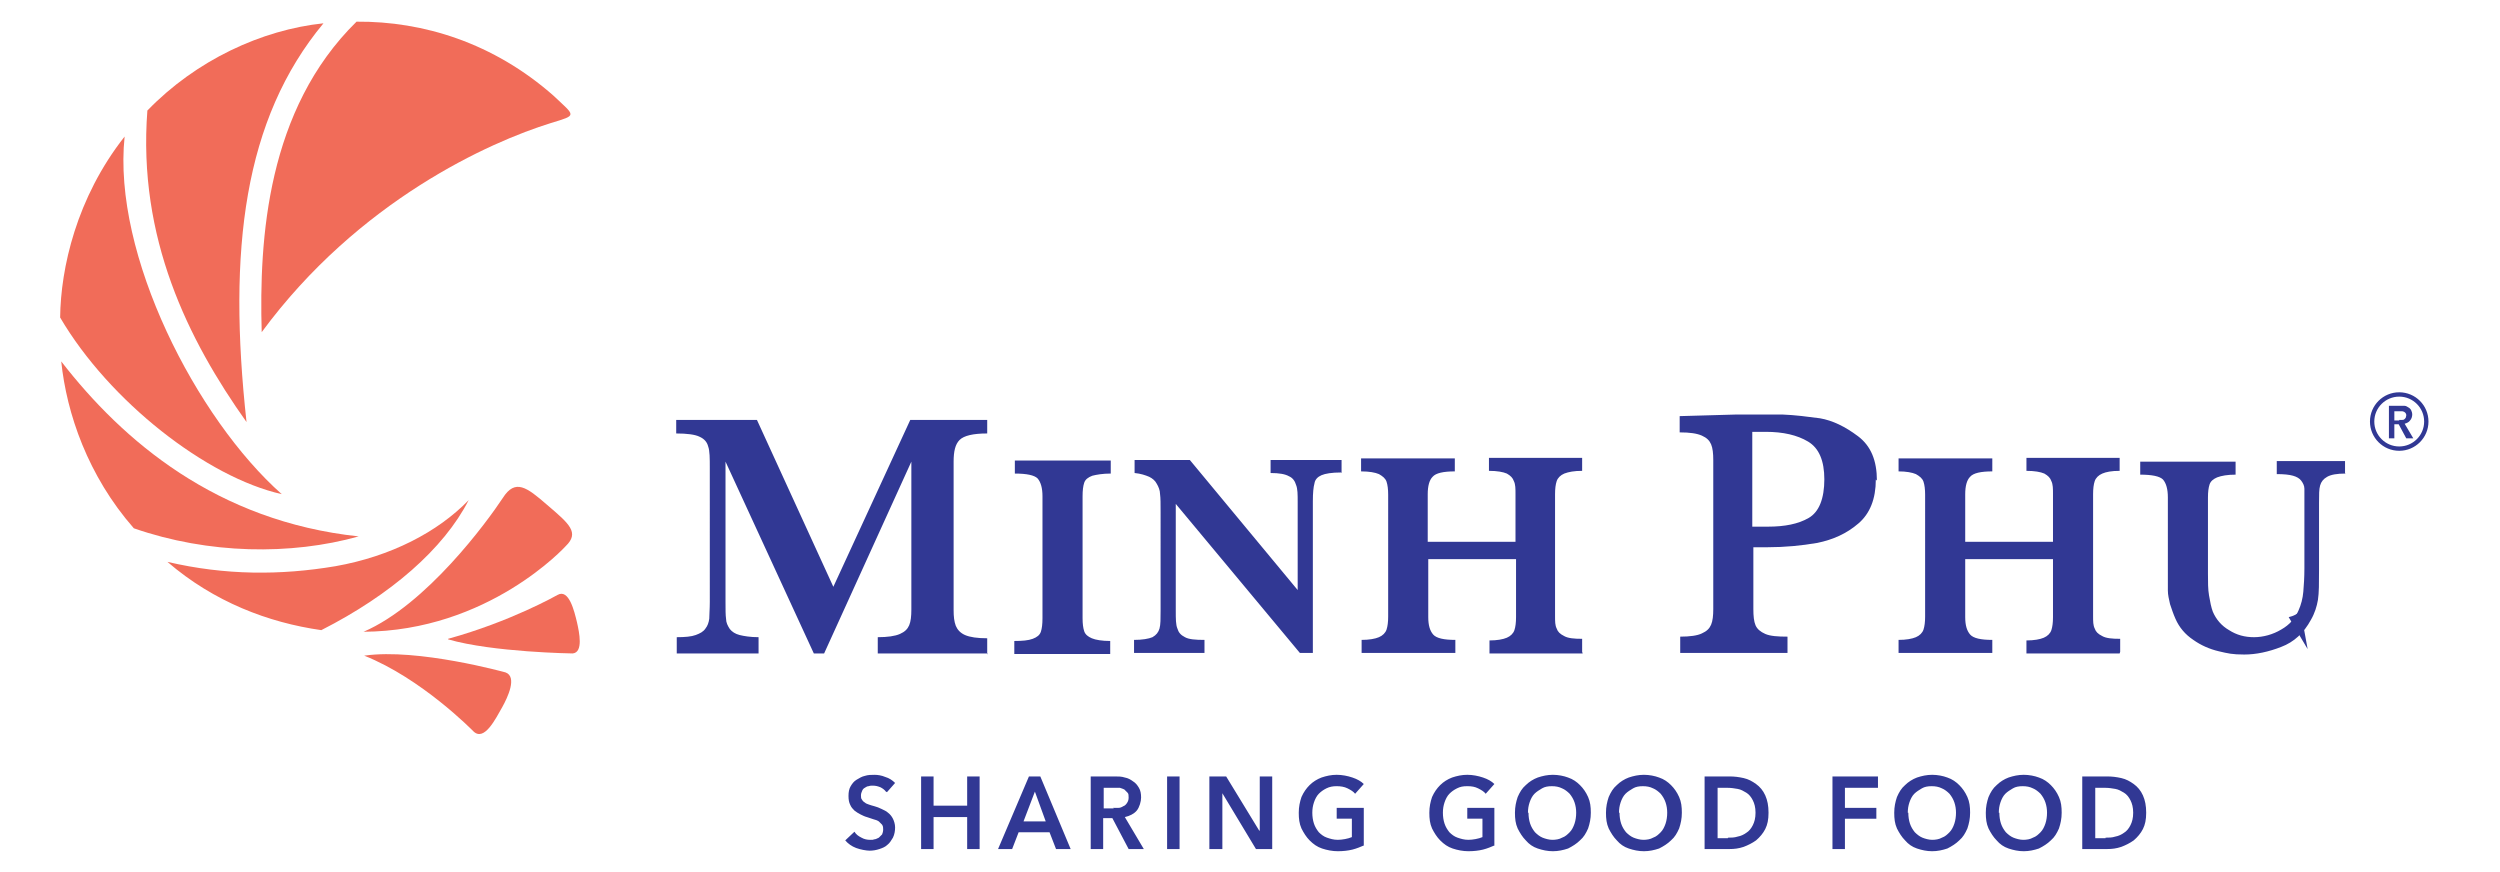 <?xml version="1.0" encoding="UTF-8"?> <svg xmlns="http://www.w3.org/2000/svg" id="Layer_1" data-name="Layer 1" version="1.1" viewBox="0 0 461.4 161"><defs><style>.cls-2,.cls-3{fill:#f16c59;stroke-width:0}.cls-3{fill:#313894}</style></defs><path d="M163.5 146.1c-.2-.3-.6-.6-1-.8-.5-.2-.9-.3-1.4-.3s-.5 0-.8.1c-.3 0-.5.2-.7.3-.2.1-.4.3-.5.6-.1.2-.2.5-.2.8s0 .6.2.8c.1.2.3.4.5.5.2.2.5.3.8.4.3.1.6.2 1 .3.4.1.9.3 1.3.5s.9.4 1.2.7c.4.3.7.7.9 1.1.2.4.4 1 .4 1.6s-.1 1.3-.4 1.9c-.3.5-.6 1-1 1.3-.4.4-.9.6-1.5.8-.6.2-1.2.3-1.8.3s-1.7-.2-2.5-.5-1.5-.8-2-1.4l1.7-1.6c.3.5.7.8 1.3 1.1.5.3 1.1.4 1.6.4s.5 0 .8-.1c.3 0 .5-.2.8-.3l.6-.6c.1-.2.2-.6.2-.9s0-.6-.2-.9l-.6-.6c-.3-.2-.6-.3-1-.4-.4-.1-.8-.3-1.2-.4-.4-.1-.8-.3-1.2-.5-.4-.2-.7-.4-1.1-.7-.3-.3-.6-.6-.8-1.1-.2-.4-.3-.9-.3-1.6s.1-1.3.4-1.8c.3-.5.6-.9 1.1-1.2.5-.3 1-.6 1.5-.7.6-.2 1.2-.2 1.8-.2s1.3.1 2 .4c.7.2 1.3.6 1.8 1.1l-1.5 1.7ZM170 143.3h2.3v5.4h6.2v-5.4h2.3v13.4h-2.3v-5.9h-6.2v5.9H170v-13.4zM190 143.3h2l5.6 13.4h-2.7l-1.2-3.1H188l-1.2 3.1h-2.6l5.7-13.4Zm3 8.3-2-5.5-2.1 5.5h4.1ZM201.2 143.3h4.6c.6 0 1.2 0 1.8.2.6.1 1.1.4 1.5.7.5.3.8.7 1.1 1.2.3.5.4 1.1.4 1.8s-.3 1.8-.8 2.4c-.5.6-1.3 1-2.2 1.2l3.5 5.9h-2.8l-3-5.7h-1.7v5.7h-2.3v-13.4Zm4.2 5.8h1c.3 0 .6-.1.9-.3.3-.1.5-.3.7-.6.2-.3.3-.6.3-1s0-.7-.2-.9l-.6-.6c-.2-.1-.5-.2-.8-.3h-3v3.8h1.9ZM215.4 143.3h2.3v13.4h-2.3zM223.2 143.3h3.1l6.1 10h.1v-10h2.3v13.4h-3l-6.2-10.3v10.3h-2.4v-13.4zM251.8 156c-.7.3-1.4.6-2.2.8-.8.2-1.7.3-2.7.3s-2-.2-2.9-.5c-.9-.3-1.6-.8-2.3-1.5-.6-.6-1.1-1.4-1.5-2.2-.4-.9-.5-1.8-.5-2.9s.2-2 .5-2.9c.4-.9.9-1.6 1.5-2.2.6-.6 1.4-1.1 2.2-1.4.9-.3 1.8-.5 2.8-.5s2 .2 2.9.5c.9.3 1.6.7 2.1 1.2l-1.6 1.8c-.3-.4-.8-.7-1.4-1-.6-.3-1.3-.4-2-.4s-1.3.1-1.9.4c-.6.3-1 .6-1.4 1-.4.4-.7 1-.9 1.6-.2.6-.3 1.2-.3 1.9s.1 1.4.3 2c.2.6.5 1.1.9 1.6.4.4.9.8 1.5 1 .6.2 1.2.4 2 .4s1.9-.2 2.6-.5v-3.4h-2.8v-2h5v6.9ZM275.9 156c-.7.3-1.4.6-2.2.8-.8.2-1.7.3-2.7.3s-2-.2-2.9-.5c-.9-.3-1.6-.8-2.3-1.5-.6-.6-1.1-1.4-1.5-2.2-.4-.9-.5-1.8-.5-2.9s.2-2 .5-2.9c.4-.9.9-1.6 1.5-2.2.6-.6 1.4-1.1 2.2-1.4.9-.3 1.8-.5 2.8-.5s2 .2 2.9.5c.9.3 1.6.7 2.1 1.2l-1.6 1.8c-.3-.4-.8-.7-1.4-1-.6-.3-1.2-.4-2-.4s-1.3.1-1.9.4c-.6.3-1 .6-1.4 1-.4.4-.7 1-.9 1.6-.2.6-.3 1.2-.3 1.9s.1 1.4.3 2c.2.6.5 1.1.9 1.6.4.4.9.8 1.5 1 .6.2 1.2.4 2 .4s1.9-.2 2.6-.5v-3.4h-2.8v-2h5v6.9ZM279.6 150c0-1.1.2-2 .5-2.9.4-.9.8-1.6 1.5-2.2.6-.6 1.4-1.1 2.2-1.4.9-.3 1.8-.5 2.8-.5s2 .2 2.8.5c.9.3 1.6.8 2.2 1.4.6.6 1.1 1.3 1.5 2.2.4.9.5 1.8.5 2.9s-.2 2-.5 2.9c-.4.9-.8 1.6-1.5 2.2-.6.6-1.4 1.1-2.2 1.5-.9.3-1.8.5-2.8.5s-1.9-.2-2.8-.5c-.9-.3-1.6-.8-2.2-1.5-.6-.6-1.1-1.4-1.5-2.2-.4-.9-.5-1.8-.5-2.9m2.5 0c0 .7.1 1.4.3 2 .2.6.5 1.1.9 1.6.4.4.9.8 1.4 1 .5.2 1.2.4 1.8.4s1.3-.1 1.8-.4c.6-.2 1-.6 1.4-1 .4-.4.7-1 .9-1.6.2-.6.3-1.3.3-2s-.1-1.3-.3-1.9c-.2-.6-.5-1.1-.9-1.6-.4-.4-.9-.8-1.4-1-.6-.3-1.2-.4-1.9-.4s-1.3.1-1.8.4c-.5.3-1 .6-1.4 1-.4.4-.7 1-.9 1.6-.2.6-.3 1.2-.3 1.9M296.4 150c0-1.1.2-2 .5-2.9.4-.9.8-1.6 1.5-2.2.6-.6 1.4-1.1 2.2-1.4.9-.3 1.8-.5 2.8-.5s2 .2 2.8.5c.9.3 1.6.8 2.2 1.4.6.6 1.1 1.3 1.5 2.2.4.9.5 1.8.5 2.9s-.2 2-.5 2.9c-.4.9-.8 1.6-1.5 2.2-.6.6-1.4 1.1-2.2 1.5-.9.3-1.8.5-2.8.5s-1.9-.2-2.8-.5c-.9-.3-1.6-.8-2.2-1.5-.6-.6-1.1-1.4-1.5-2.2-.4-.9-.5-1.8-.5-2.9m2.5 0c0 .7.1 1.4.3 2 .2.6.5 1.1.9 1.6.4.4.9.8 1.4 1 .5.2 1.2.4 1.8.4s1.3-.1 1.8-.4c.6-.2 1-.6 1.4-1 .4-.4.7-1 .9-1.6.2-.6.3-1.3.3-2s-.1-1.3-.3-1.9c-.2-.6-.5-1.1-.9-1.6-.4-.4-.9-.8-1.4-1-.6-.3-1.2-.4-1.9-.4s-1.3.1-1.8.4c-.5.3-1 .6-1.4 1-.4.4-.7 1-.9 1.6-.2.6-.3 1.2-.3 1.9M314.6 143.3h4.6c.9 0 1.7.1 2.6.3.9.2 1.6.6 2.3 1.1.7.5 1.3 1.2 1.7 2.1.4.9.6 1.9.6 3.2s-.2 2.2-.6 3c-.4.8-1 1.5-1.7 2.1-.7.5-1.5.9-2.3 1.2-.9.3-1.7.4-2.6.4h-4.6v-13.4Zm4.3 11.3c.6 0 1.2 0 1.8-.2.6-.1 1.2-.4 1.6-.7.5-.3.9-.8 1.2-1.4.3-.6.5-1.3.5-2.3s-.2-1.7-.5-2.3c-.3-.6-.7-1.1-1.2-1.4-.5-.3-1-.6-1.6-.7-.6-.1-1.2-.2-1.8-.2H317v9.3h1.9ZM338.2 143.3h8.4v2.1h-6.1v3.7h5.8v2h-5.8v5.6h-2.3v-13.4zM349.6 150c0-1.1.2-2 .5-2.9.4-.9.8-1.6 1.5-2.2.6-.6 1.4-1.1 2.2-1.4.9-.3 1.8-.5 2.8-.5s2 .2 2.8.5c.9.3 1.6.8 2.2 1.4.6.6 1.1 1.3 1.5 2.2.4.9.5 1.8.5 2.9s-.2 2-.5 2.9c-.4.9-.8 1.6-1.5 2.2-.6.6-1.4 1.1-2.2 1.5-.9.3-1.8.5-2.8.5s-1.9-.2-2.8-.5c-.9-.3-1.6-.8-2.2-1.5-.6-.6-1.1-1.4-1.5-2.2-.4-.9-.5-1.8-.5-2.9m2.6 0c0 .7.1 1.4.3 2 .2.6.5 1.1.9 1.6.4.4.9.8 1.4 1 .5.2 1.2.4 1.8.4s1.3-.1 1.8-.4c.6-.2 1-.6 1.4-1 .4-.4.7-1 .9-1.6.2-.6.3-1.3.3-2s-.1-1.3-.3-1.9c-.2-.6-.5-1.1-.9-1.6-.4-.4-.9-.8-1.4-1-.6-.3-1.2-.4-1.9-.4s-1.3.1-1.8.4c-.5.3-1 .6-1.4 1-.4.4-.7 1-.9 1.6-.2.6-.3 1.2-.3 1.9M366.5 150c0-1.1.2-2 .5-2.9.4-.9.8-1.6 1.5-2.2.6-.6 1.4-1.1 2.2-1.4.9-.3 1.8-.5 2.8-.5s2 .2 2.8.5c.9.3 1.6.8 2.2 1.4.6.6 1.1 1.3 1.5 2.2.4.9.5 1.8.5 2.9s-.2 2-.5 2.9c-.4.9-.8 1.6-1.5 2.2-.6.6-1.4 1.1-2.2 1.5-.9.3-1.8.5-2.8.5s-1.9-.2-2.8-.5c-.9-.3-1.6-.8-2.2-1.5-.6-.6-1.1-1.4-1.5-2.2-.4-.9-.5-1.8-.5-2.9m2.5 0c0 .7.1 1.4.3 2 .2.6.5 1.1.9 1.6.4.4.9.8 1.4 1 .5.2 1.2.4 1.8.4s1.3-.1 1.8-.4c.6-.2 1-.6 1.4-1 .4-.4.7-1 .9-1.6.2-.6.3-1.3.3-2s-.1-1.3-.3-1.9c-.2-.6-.5-1.1-.9-1.6-.4-.4-.9-.8-1.4-1-.6-.3-1.2-.4-1.9-.4s-1.3.1-1.8.4c-.5.3-1 .6-1.4 1-.4.4-.7 1-.9 1.6-.2.6-.3 1.2-.3 1.9M384.3 143.3h4.6c.9 0 1.7.1 2.6.3.9.2 1.6.6 2.3 1.1.7.5 1.3 1.2 1.7 2.1.4.9.6 1.9.6 3.2s-.2 2.2-.6 3c-.4.8-1 1.5-1.7 2.1-.7.5-1.5.9-2.3 1.2-.9.3-1.7.4-2.6.4h-4.6v-13.4Zm4.3 11.3c.6 0 1.2 0 1.8-.2.6-.1 1.2-.4 1.6-.7.5-.3.9-.8 1.2-1.4.3-.6.5-1.3.5-2.3s-.2-1.7-.5-2.3c-.3-.6-.7-1.1-1.2-1.4-.5-.3-1-.6-1.6-.7-.6-.1-1.2-.2-1.8-.2h-1.9v9.3h1.9ZM182.3 120.6H162v-3c1.8 0 3.2-.2 4.1-.6.9-.4 1.4-.9 1.7-1.6.3-.7.4-1.7.4-2.9V85.2l-16.1 35.4h-1.9l-16.3-35.4v25.9c0 1.4 0 2.4.1 3.1 0 .7.3 1.3.7 1.9.4.5 1 .9 1.8 1.1.8.2 2 .4 3.5.4v3h-15.1v-3c1.5 0 2.7-.1 3.5-.4.8-.3 1.4-.6 1.8-1.2.4-.5.6-1.1.7-1.8 0-.7.1-1.8.1-3.1V86.4c0-1.8 0-3.2-.3-4-.2-.8-.7-1.4-1.6-1.8-.8-.4-2.3-.6-4.3-.6v-2.5h14.9l14.1 30.8L168 77.5h14.2V80c-2.6 0-4.3.4-5.1 1.2-.8.8-1.1 2.1-1.1 4v27.4c0 1.2.1 2.1.4 2.9.3.7.8 1.3 1.7 1.7.9.4 2.3.6 4.1.6v3ZM204.9 120.7h-17.7v-2.4c1.5 0 2.6-.1 3.4-.4.8-.3 1.3-.7 1.5-1.3.2-.6.3-1.4.3-2.5V91.6c0-1.5-.3-2.6-.9-3.3-.6-.6-2-.9-4.2-.9V85H205v2.4c-1.5 0-2.6.2-3.4.4-.8.3-1.3.7-1.5 1.3-.2.6-.3 1.4-.3 2.5v22.5c0 1 .1 1.8.3 2.4.2.6.7 1 1.4 1.3.7.3 1.9.5 3.4.5v2.4ZM247.5 87.2c-1.7 0-2.9.2-3.6.5-.7.3-1.2.8-1.3 1.5-.2.7-.3 1.8-.3 3.3v28h-2.4L217 93v19.7c0 1.5 0 2.6.3 3.3.2.7.6 1.2 1.4 1.6.7.4 1.9.5 3.6.5v2.4h-13v-2.4c1.5 0 2.7-.2 3.4-.5.7-.4 1.1-.9 1.3-1.6.2-.7.2-1.8.2-3.3V94.5c0-1.5 0-2.6-.1-3.3 0-.7-.3-1.4-.6-1.9-.3-.6-.8-1-1.4-1.3-.7-.3-1.6-.6-2.7-.7v-2.4h10.2l19.9 24V92.6c0-1.3 0-2.4-.3-3.1-.2-.7-.6-1.3-1.3-1.6-.7-.4-1.8-.6-3.4-.6v-2.4h13.1v2.4ZM292.1 120.6h-17.2v-2.4c1.4 0 2.5-.2 3.2-.5.7-.3 1.2-.8 1.4-1.4.2-.6.3-1.4.3-2.4v-10.7h-16.2v10.7c0 1.5.3 2.5.9 3.2.6.7 2 1 4.1 1v2.4h-17.3v-2.4c1.4 0 2.5-.2 3.2-.5.7-.3 1.2-.8 1.4-1.4.2-.6.3-1.4.3-2.4V91.3c0-1-.1-1.8-.3-2.4-.2-.6-.7-1-1.4-1.4-.7-.3-1.8-.5-3.3-.5v-2.4h17.3V87c-2.1 0-3.5.3-4.1 1-.6.6-.9 1.7-.9 3.2v8.8h16.2v-8.8c0-1 0-1.8-.3-2.4-.2-.6-.6-1-1.3-1.4-.7-.3-1.8-.5-3.3-.5v-2.4H292v2.4c-1.5 0-2.5.2-3.3.5-.7.3-1.2.8-1.4 1.4-.2.6-.3 1.4-.3 2.4v22.5c0 1 0 1.7.3 2.3.2.6.6 1 1.4 1.4.7.4 1.8.5 3.3.5v2.4ZM346.2 88.5c0 3.6-1.1 6.3-3.2 8.1-2.2 1.9-4.7 3-7.6 3.6-2.9.5-6 .8-9.2.8h-2.6v11.4c0 1.3.1 2.3.4 3 .3.7.9 1.2 1.8 1.6.9.4 2.3.5 4.1.5v3h-19.8v-3c1.8 0 3.2-.2 4-.6.9-.4 1.4-.9 1.7-1.6.3-.7.4-1.7.4-2.9V84.9c0-1.2-.1-2.2-.4-2.9-.3-.7-.8-1.2-1.7-1.6-.9-.4-2.2-.6-4.1-.6v-3l10.6-.3h8.3c2.5.1 4.7.4 7 .7 2.3.4 4.6 1.5 7 3.3 2.4 1.8 3.5 4.5 3.5 8.2m-9.7-.2c0-3.5-1-5.8-3-7-2-1.2-4.6-1.8-7.8-1.8h-2.5v17.5h2.9c3.1 0 5.6-.5 7.5-1.6 1.9-1.1 2.9-3.5 2.9-7.2M391.2 120.6H374v-2.4c1.4 0 2.5-.2 3.2-.5.7-.3 1.2-.8 1.4-1.4.2-.6.3-1.4.3-2.4v-10.7h-16.2v10.7c0 1.5.3 2.5.9 3.2.6.7 2 1 4.1 1v2.4h-17.3v-2.4c1.4 0 2.5-.2 3.2-.5.7-.3 1.2-.8 1.4-1.4.2-.6.3-1.4.3-2.4V91.3c0-1-.1-1.8-.3-2.4-.2-.6-.7-1-1.4-1.4-.7-.3-1.8-.5-3.2-.5v-2.4h17.3V87c-2.1 0-3.5.3-4.1 1-.6.6-.9 1.7-.9 3.2v8.8h16.2v-8.8c0-1 0-1.8-.3-2.4-.2-.6-.6-1-1.3-1.4-.7-.3-1.8-.5-3.3-.5v-2.4h17.2v2.4c-1.5 0-2.5.2-3.2.5-.7.3-1.2.8-1.4 1.4-.2.6-.3 1.4-.3 2.4v22.5c0 1 0 1.7.3 2.3.2.6.6 1 1.4 1.4.7.4 1.8.5 3.3.5v2.4ZM432.9 87.4c-1.6 0-2.7.2-3.4.6-.7.4-1.1.9-1.3 1.6-.2.7-.2 1.7-.2 3.2v12.4c0 2.4 0 4.2-.2 5.5-.2 1.2-.6 2.5-1.3 3.7-1.3 2.4-3.1 4.1-5.5 5-2.3.9-4.6 1.4-6.8 1.4s-3-.2-4.7-.6c-1.7-.4-3.3-1.1-4.7-2.1-1.5-1-2.6-2.3-3.3-3.9-.4-.9-.7-1.8-1-2.7-.2-.9-.4-1.7-.4-2.5V91.8c0-1.5-.3-2.6-.9-3.3-.6-.6-2-.9-4.2-.9v-2.4h17.6v2.4c-1.5 0-2.6.2-3.4.5-.7.3-1.2.7-1.4 1.3-.2.6-.3 1.4-.3 2.4v14.1c0 1.5 0 2.9.2 4 .2 1.2.4 2.2.7 3 .6 1.4 1.6 2.6 3 3.4 1.4.9 2.9 1.3 4.6 1.3s3.5-.5 5-1.4c1.6-.9 2.6-2.1 3.2-3.5.5-1.1.8-2.3.9-3.5.1-1.2.2-2.6.2-4.3V90.2c0-.6-.3-1.1-.6-1.5-.3-.4-.8-.7-1.5-.9-.7-.2-1.7-.3-3-.3v-2.4h12.6v2.4Z" class="cls-3"></path><path d="M82.7 117.9c11.6-3.2 20-8 20.2-8.1 2.1-1.2 3.1 3 3.6 5.1.4 1.8 1.2 5.5-.8 5.7 0 0-14.7-.2-23-2.6M45.5 77.9C42 46.1 45 22 59.7 4.3c-11.4 1.2-23.5 6.8-32.5 16.1-1.8 23.5 7.5 42.3 18.3 57.5" class="cls-2"></path><path d="M23 25.2c-8.9 11.3-11.8 24.3-11.9 33.4C20.2 74.1 38.2 88.1 52 91.2 36.3 77.3 20.7 47 23 25.2" class="cls-2"></path><path d="M24.7 97.5c13.8 4.8 29 5 41.5 1.5C40 96.2 22.7 81.4 11.3 66.7c1 9.6 4.9 21.1 13.4 30.8" class="cls-2"></path><path d="M30.9 103.7c8.6 7.4 18.6 11.2 28.4 12.6 12.8-6.5 22.6-15 27.2-24-5.7 5.9-14.4 10.4-24.6 12.2-10.1 1.7-20.3 1.7-31-.8M67.1 116.6c11.6-5 22.8-20.3 25.7-24.7 2.3-3.6 4.4-2 8.2 1.3 4.1 3.5 6 5.1 3.4 7.6 0 0-14.2 15.7-37.4 15.8M67.2 121c10.6 4.2 20 13.8 20.2 14 2 1.9 4.1-2.4 5.3-4.5 1-1.8 2.8-5.6.6-6.4 0 0-16.2-4.5-26-3.1M65.8 4c-16.5 16.2-18 40-17.5 57.3C66.2 37 90.4 26.2 101.7 22.7c4.9-1.5 4.5-1.2.5-5C91.1 7.9 78.1 3.9 65.8 4" class="cls-2"></path><path d="M424.6 112.7c-.5.6-1.3 1-2.2 1.2l3.5 5.9M440.9 74.9H443.8c.3 0 .5.2.7.3.2.1.4.3.5.5.1.2.2.5.2.8s-.1.8-.4 1.1c-.2.3-.6.5-1 .6l1.6 2.7h-1.3l-1.4-2.6h-.8v2.6h-1v-6Zm1.9 2.6h.5c.2 0 .3 0 .4-.1.1 0 .2-.2.3-.3 0-.1.1-.3.1-.4s0-.3-.1-.4c0-.1-.2-.2-.3-.3-.1 0-.2-.1-.4-.1h-1.4v1.7h.9Z" class="cls-3"></path><circle cx="442.8" cy="77.8" r="5" style="fill:none;stroke:#313894;stroke-miterlimit:10;stroke-width:.8px"></circle></svg> 